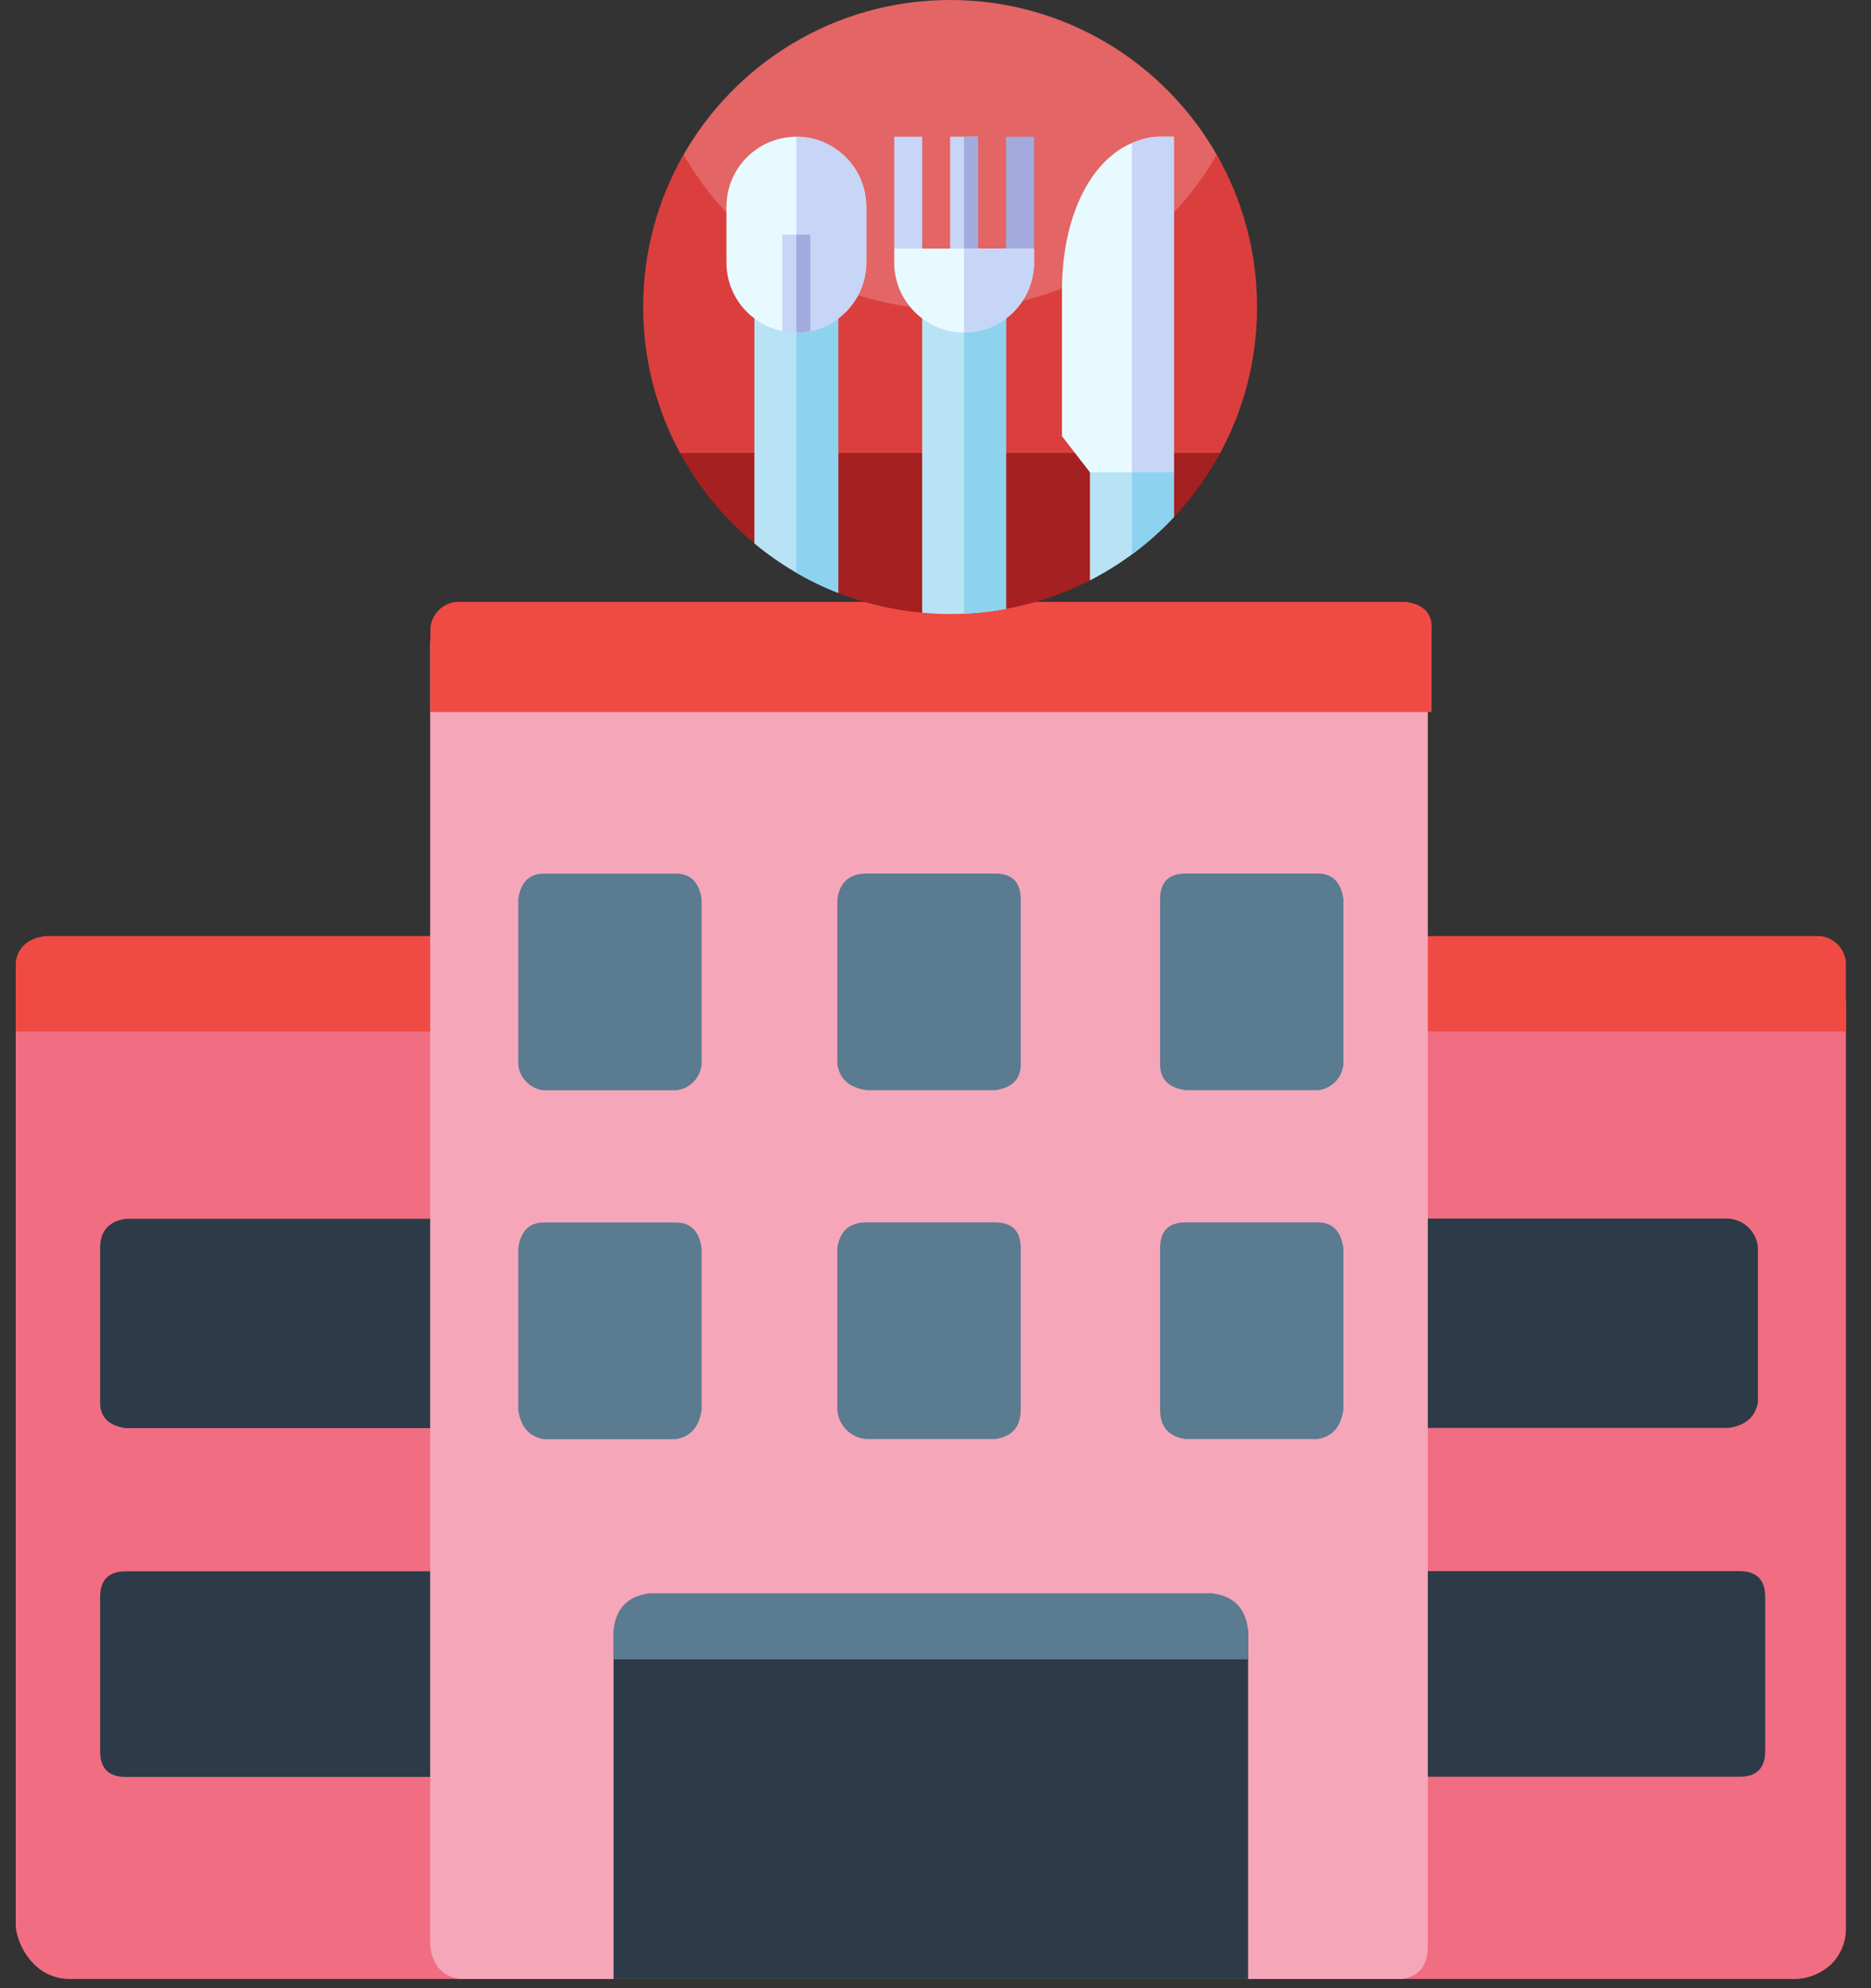 <svg width="64" height="68" viewBox="0 0 64 68" fill="none" xmlns="http://www.w3.org/2000/svg">
<rect x="0" y="0" width="64" height="68" fill="#333333" stroke="none"/>
<path d="M62.639 33.147C62.804 33.311 62.933 33.507 63.02 33.723C63.106 33.939 63.147 34.17 63.141 34.403V65.925C63.147 66.158 63.106 66.389 63.02 66.605C62.933 66.821 62.804 67.017 62.639 67.181C62.455 67.354 62.237 67.487 62 67.574C61.763 67.66 61.511 67.698 61.259 67.684H2.421C2.188 67.69 1.957 67.649 1.741 67.562C1.525 67.476 1.33 67.346 1.166 67.181C0.827 66.841 0.607 66.4 0.538 65.925V34.401C0.607 33.926 0.827 33.486 1.166 33.145C1.33 32.98 1.525 32.85 1.741 32.764C1.957 32.677 2.188 32.636 2.421 32.642H61.259C61.511 32.629 61.763 32.667 62 32.753C62.237 32.84 62.455 32.974 62.639 33.147V33.147Z" fill="#F16D82"/>
<path d="M63.141 32.895V35.28H0.538V32.895C0.621 32.392 0.955 32.099 1.542 32.016H62.263C62.488 32.038 62.698 32.138 62.858 32.299C63.019 32.459 63.118 32.67 63.141 32.895V32.895Z" fill="#EF4B44"/>
<path d="M17.475 48.845H4.303C3.717 48.763 3.425 48.468 3.425 47.966V42.691C3.425 42.106 3.718 41.771 4.303 41.686H17.475C17.736 41.703 17.982 41.814 18.167 41.999C18.351 42.184 18.463 42.43 18.479 42.691V47.959C18.395 48.461 18.06 48.756 17.475 48.838V48.845ZM17.852 60.775H4.303C3.717 60.775 3.425 60.481 3.425 59.896V54.621C3.425 54.038 3.717 53.743 4.303 53.743H17.852C18.436 53.743 18.73 54.038 18.73 54.621V59.896C18.73 60.481 18.436 60.775 17.852 60.775ZM60.131 47.959V42.684C60.114 42.423 60.003 42.177 59.818 41.992C59.633 41.807 59.388 41.696 59.127 41.679H45.953C45.369 41.764 45.076 42.099 45.076 42.684V47.959C45.076 48.461 45.369 48.756 45.953 48.838H59.127C59.711 48.756 60.047 48.461 60.131 47.959ZM59.504 60.768H45.953C45.369 60.768 45.076 60.474 45.076 59.889V54.614C45.076 54.031 45.369 53.736 45.953 53.736H59.504C60.088 53.736 60.38 54.031 60.38 54.614V59.889C60.38 60.474 60.088 60.768 59.504 60.768Z" fill="#2C3B47"/>
<path d="M48.84 21.969V66.553C48.84 67.223 48.546 67.599 47.962 67.684H15.719C15.132 67.599 14.797 67.222 14.715 66.553V21.969C14.797 21.299 15.132 20.922 15.719 20.838H47.962C48.546 20.922 48.84 21.299 48.84 21.969Z" fill="#F5A7B9"/>
<path d="M42.693 55.752H20.988V67.684H42.693V55.752Z" fill="#2C3B47"/>
<path d="M23.121 37.291H18.605C18.38 37.269 18.169 37.169 18.009 37.008C17.848 36.848 17.749 36.637 17.727 36.411V30.759C17.809 30.174 18.103 29.88 18.605 29.88H23.121C23.623 29.88 23.916 30.174 24 30.759V36.411C23.977 36.637 23.878 36.848 23.717 37.008C23.557 37.168 23.347 37.268 23.121 37.291V37.291ZM23.121 49.223H18.605C18.103 49.14 17.809 48.804 17.727 48.218V42.691C17.809 42.106 18.103 41.812 18.605 41.812H23.121C23.623 41.812 23.916 42.106 24 42.691V48.218C23.916 48.804 23.623 49.139 23.121 49.223ZM42.692 56.754H20.988V55.748C21.07 54.995 21.489 54.576 22.243 54.492H41.437C42.19 54.576 42.608 54.995 42.692 55.748V56.754ZM34.915 36.408V30.756C34.915 30.171 34.621 29.877 34.036 29.877H29.645C29.059 29.877 28.724 30.171 28.642 30.756V36.408C28.724 36.91 29.059 37.205 29.645 37.287H34.036C34.621 37.205 34.915 36.91 34.915 36.408ZM34.036 49.219H29.645C29.385 49.202 29.139 49.091 28.954 48.906C28.77 48.721 28.658 48.475 28.642 48.214V42.688C28.724 42.103 29.059 41.808 29.645 41.808H34.036C34.621 41.808 34.915 42.103 34.915 42.688V48.214C34.915 48.801 34.621 49.136 34.036 49.219ZM45.077 37.287H40.559C39.974 37.205 39.682 36.91 39.682 36.408V30.756C39.682 30.171 39.974 29.877 40.559 29.877H45.077C45.579 29.877 45.869 30.171 45.953 30.756V36.408C45.931 36.633 45.832 36.844 45.672 37.004C45.512 37.165 45.302 37.265 45.077 37.287V37.287ZM45.077 49.219H40.559C39.974 49.136 39.682 48.801 39.682 48.214V42.688C39.682 42.103 39.974 41.808 40.559 41.808H45.077C45.579 41.808 45.869 42.103 45.953 42.688V48.214C45.869 48.801 45.579 49.136 45.077 49.219Z" fill="#5A7B90"/>
<path d="M48.967 21.466V24.354H14.724V21.466C14.746 21.24 14.846 21.029 15.006 20.869C15.166 20.709 15.377 20.609 15.602 20.586H48.096C48.68 20.671 48.974 20.963 48.974 21.466H48.967Z" fill="#EF4B44"/>
<path d="M32.501 12.556C26.702 12.556 22.483 6.898 23.329 5.385C25.124 2.172 28.559 0 32.501 0C36.441 0 39.875 2.171 41.671 5.382C42.518 6.896 38.3 12.556 32.501 12.556Z" fill="#E36565"/>
<path d="M43 10.5C43 11.569 42.84 12.6 42.544 13.571C42.337 14.246 42.065 14.893 41.733 15.503C41.395 16.127 35.688 17.363 32.5 17.363C29.312 17.363 23.605 16.127 23.267 15.503C23.132 15.256 23.007 15.002 22.893 14.743C22.319 13.446 22 12.01 22 10.5C22 8.604 22.502 6.826 23.381 5.291C25.191 8.452 28.597 10.582 32.5 10.582C36.403 10.582 39.809 8.452 41.619 5.291C42.498 6.826 43 8.604 43 10.5V10.5Z" fill="#DA3F3E"/>
<path d="M41.739 15.492C41.446 16.034 41.106 16.547 40.725 17.027C40.552 17.245 40.37 17.456 40.181 17.659C39.991 17.863 39.486 17.832 39.281 18.02C38.6 18.643 38.144 19.404 37.316 19.832C36.413 20.3 35.433 20.64 34.401 20.828C33.784 20.941 33.375 20.548 32.726 20.548C32.408 20.548 31.867 20.986 31.557 20.958C30.543 20.868 29.571 20.634 28.661 20.276C28.068 20.043 27.534 19.294 27 18.962C26.593 18.709 26.172 18.893 25.805 18.588C25.671 18.477 25.54 18.363 25.412 18.246C25.002 17.871 24.621 17.463 24.275 17.027C23.894 16.547 23.554 16.034 23.261 15.492H41.739Z" fill="#A52020"/>
<path d="M40.153 17.689V16.154L39.435 15.197H38.718H38.24L37.283 16.154V19.85C38.361 19.298 39.331 18.564 40.153 17.689V17.689Z" fill="#B7E3F5"/>
<path d="M40.153 17.689V16.154L39.435 15.197H38.718V18.962C39.234 18.581 39.714 18.155 40.153 17.689Z" fill="#8DD2EF"/>
<path d="M32.5 4.676H33.456V9.458H32.5V4.676Z" fill="#C7D5F6"/>
<path d="M31.544 9.458L30.588 8.502V4.676H31.544V9.458Z" fill="#C7D5F6"/>
<path d="M35.37 8.502L34.413 9.458V4.676H35.37V8.502Z" fill="#A3AADE"/>
<path d="M32.978 4.676H33.457V9.458H32.978V4.676Z" fill="#A3AADE"/>
<path d="M25.805 10.415V18.588C26.658 19.295 27.625 19.87 28.674 20.281V10.415H27.239H25.805Z" fill="#B7E3F5"/>
<path d="M27.24 19.588C27.698 19.854 28.177 20.086 28.675 20.281V10.415H27.24V19.588Z" fill="#8DD2EF"/>
<path d="M27.24 4.677C25.921 4.677 24.849 5.75 24.849 7.068V8.981C24.849 10.136 25.672 11.102 26.762 11.324L27.24 10.894L27.718 11.324C28.808 11.102 29.631 10.136 29.631 8.981V7.068C29.631 5.75 28.558 4.677 27.24 4.677V4.677Z" fill="#E7FAFF"/>
<path d="M29.631 8.98V7.067C29.631 5.749 28.559 4.676 27.24 4.676V10.893L27.718 11.323C28.809 11.101 29.631 10.135 29.631 8.98V8.98Z" fill="#C7D5F6"/>
<path d="M27.24 8.024H26.762V11.323C26.916 11.355 27.076 11.372 27.24 11.372C27.404 11.372 27.564 11.355 27.718 11.323V8.024H27.24Z" fill="#C7D5F6"/>
<path d="M27.718 8.024H27.24V11.372C27.404 11.372 27.564 11.355 27.718 11.323V8.024Z" fill="#A3AADE"/>
<path d="M34.413 10.415H32.979H31.544V20.956C31.859 20.984 32.178 21 32.5 21C33.154 21 33.793 20.94 34.413 20.825V10.415Z" fill="#B7E3F5"/>
<path d="M32.978 20.988C33.466 20.967 33.945 20.912 34.413 20.825V10.415H32.978V20.988Z" fill="#8DD2EF"/>
<path d="M35.37 8.502V8.98C35.37 10.3 34.299 11.371 32.979 11.371C31.659 11.371 30.588 10.3 30.588 8.98V8.502H35.37Z" fill="#E7FAFF"/>
<path d="M35.37 8.502V8.98C35.37 10.3 34.298 11.371 32.978 11.371V8.502H35.37Z" fill="#C7D5F6"/>
<path d="M39.674 4.676C39.335 4.676 39.02 4.766 38.717 4.893C37.293 5.497 36.326 7.421 36.326 9.937V14.917L37.283 16.154H38.717H40.152V4.676H39.674Z" fill="#E7FAFF"/>
<path d="M40.153 4.676H39.674C39.335 4.676 39.02 4.766 38.718 4.893V16.154H40.153V4.676Z" fill="#C7D5F6"/>
</svg>
